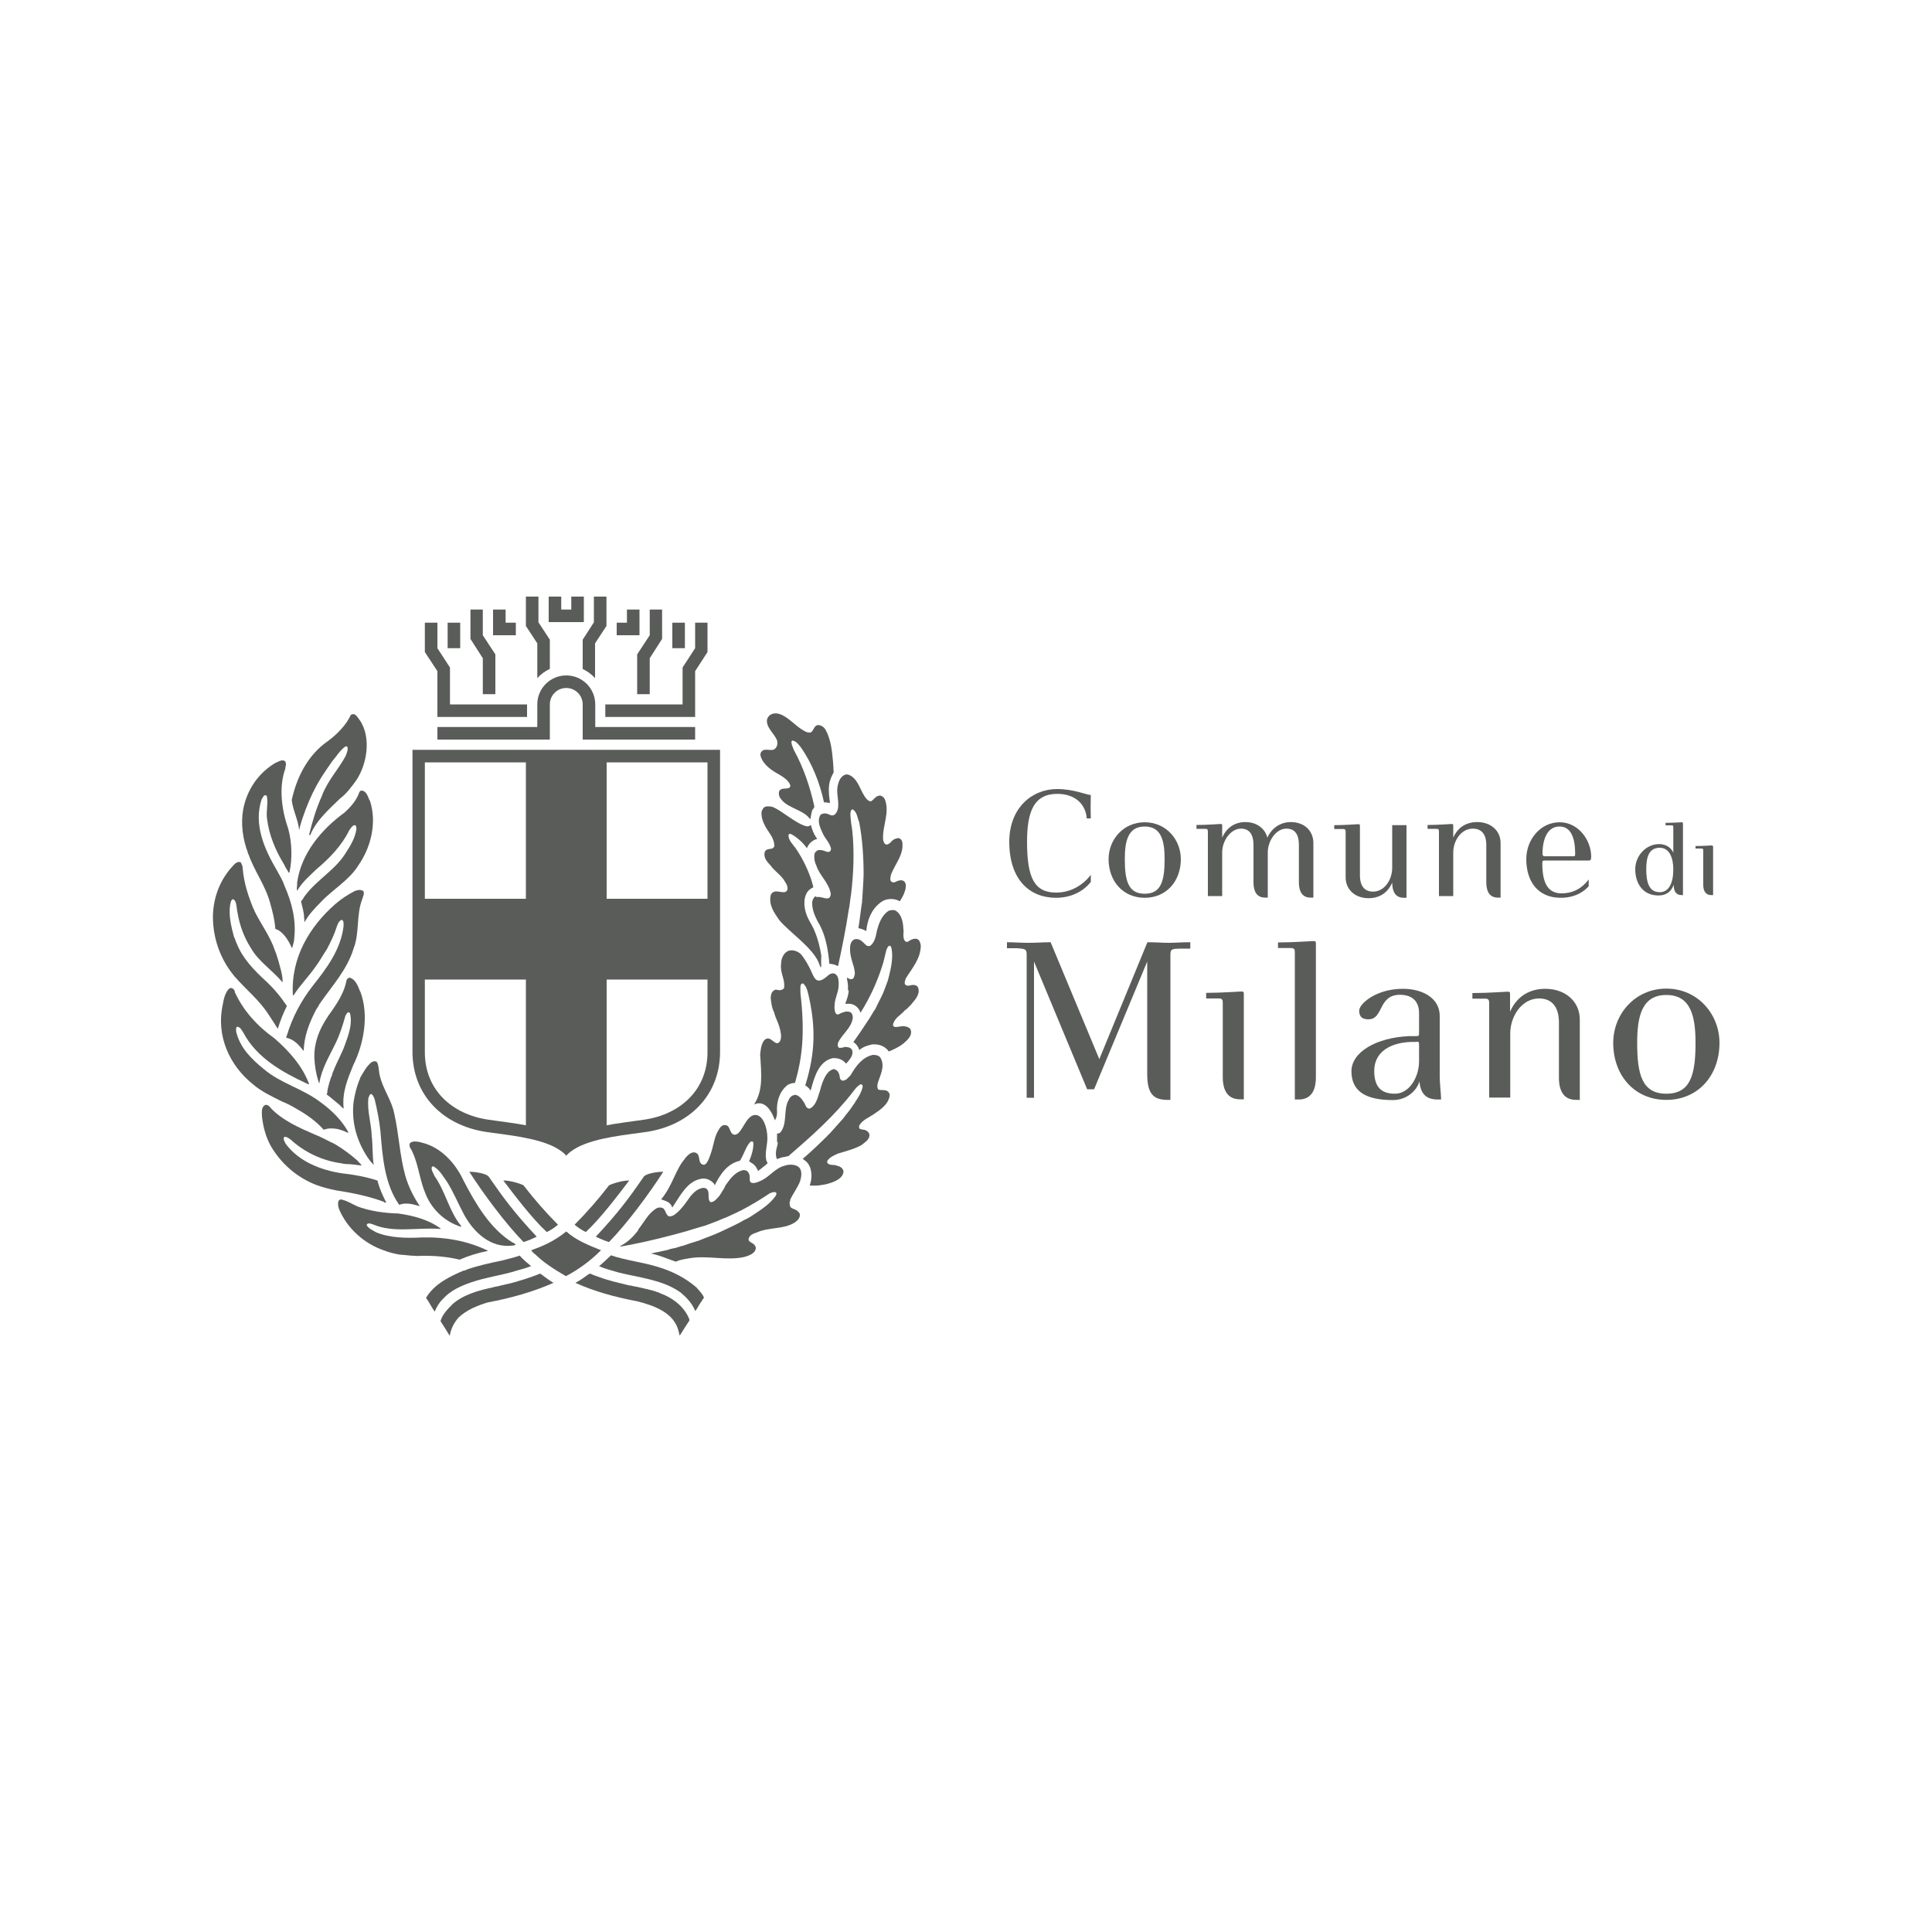 <?xml version="1.0" encoding="UTF-8"?> <svg xmlns="http://www.w3.org/2000/svg" id="Layer_1" viewBox="0 0 100 100"><defs><style> .cls-1, .cls-2 { fill: #5a5c5a; } .cls-2 { fill-rule: evenodd; } </style></defs><g><path class="cls-1" d="M61.61,49.08v-.31c-.53,0-.74.03-1.11.03-.38,0-.64-.03-1.11-.03l-2.49,6.05-2.52-6.05c-.47,0-.65.03-1.13.03s-.71-.03-1.13-.03v.31h.51c.45.03.51.05.51.33v7.41h.38v-7.05l2.75,6.61h.36l2.75-6.61v5.82c0,1.06.34,1.34,1.07,1.34h.13v-7.52c0-.3.1-.3.51-.31h.5Z"></path><path class="cls-1" d="M64.38,56.9v-5.46c0-.1-.02-.12-.14-.12-.11,0-1.01.07-1.81.07v.29h.68c.15.01.18.07.18.22v3.85c0,.68.25,1.15.89,1.15h.2Z"></path><path class="cls-1" d="M81.77,56.91v-4.14c0-.91-.72-1.59-1.79-1.59-.88,0-1.51.46-1.82,1.19v-.92c0-.1-.02-.12-.14-.12-.11,0-1.01.07-1.81.07v.29h.69c.14.01.18.07.18.22v4.9h1.09v-3.31c0-.93.62-1.82,1.49-1.82.61,0,1.03.37,1.03,1.25v2.85c0,.69.25,1.15.89,1.15h.21Z"></path><path class="cls-1" d="M68.11,55.75v-6.92c0-.1-.02-.12-.15-.12-.11,0-1.01.07-1.81.07v.29h.69c.15.01.18.07.18.22v7.62h.2c.64,0,.89-.47.89-1.15"></path><path class="cls-2" d="M73.45,54.94c0,.79-.49,1.67-1.25,1.67-.68,0-1.07-.32-1.07-1.18s.65-1.44,1.88-1.5h.26c.17-.03.18,0,.18.17v.84ZM74.59,56.9c0-.26-.07-.83-.07-1.15v-3.17c0-.9-.86-1.4-1.91-1.4-1.39,0-2.26.78-2.26,1.13s.2.45.48.45c.79,0,.49-1.27,1.63-1.27.63,0,.99.33.99.95v1.01c0,.17-.01.18-.18.18h-.33c-1.69.07-2.99.82-2.99,1.82s.69,1.49,2.14,1.49c.76,0,1.26-.53,1.38-.97.06.72.42.94.95.94h.18Z"></path><path class="cls-2" d="M87.76,53.98c0,1.65-.26,2.63-1.51,2.63s-1.51-.98-1.51-2.63c0-1.37.24-2.48,1.51-2.48s1.51,1.11,1.51,2.48M89,53.98c0-1.49-1.13-2.81-2.75-2.81s-2.75,1.32-2.75,2.81c0,1.68,1.1,2.95,2.75,2.95s2.75-1.27,2.75-2.95"></path><path class="cls-2" d="M86.61,45c0,.7-.23,1.18-.7,1.18-.55,0-.7-.5-.7-1.18,0-.63.13-1.12.7-1.12.52,0,.7.56.7,1.12M87.11,46.35v-3.73s0-.06-.06-.06c-.05,0-.47.03-.84.03v.13h.32c.07,0,.08.03.08.1v1.32c-.07-.19-.31-.45-.73-.45-.7,0-1.24.62-1.24,1.3,0,.78.43,1.36,1.2,1.36.4,0,.67-.2.79-.56,0,.33.11.54.41.54h.06Z"></path><path class="cls-2" d="M88.67,46.35v-2.53s-.01-.06-.07-.06c-.05,0-.47.03-.84.03v.13h.32c.07,0,.08.03.08.1v1.78c0,.31.12.53.41.53h.1Z"></path><path class="cls-1" d="M56.46,45.67v-.39c-.39.52-1.03.92-1.79.92-1.12,0-1.51-.74-1.51-2.63,0-1.61.38-2.48,1.57-2.48.88,0,1.46.5,1.52,1.27h.21c0-.17-.01-.42-.01-.6,0-.21.01-.41.01-.61-.19,0-.89-.31-1.74-.31-1.31,0-2.48.98-2.48,2.73,0,1.96,1.05,2.9,2.42,2.9.71,0,1.37-.28,1.79-.81"></path><path class="cls-2" d="M60.28,44.47c0,1.12-.18,1.79-1.03,1.79s-1.03-.67-1.03-1.79c0-.93.16-1.69,1.03-1.69s1.03.76,1.03,1.69M61.12,44.47c0-1.01-.76-1.91-1.87-1.91s-1.87.9-1.87,1.91c0,1.14.75,2,1.87,2s1.87-.86,1.87-2"></path><path class="cls-1" d="M67.98,46.45v-2.82c0-.62-.46-1.08-1.17-1.08-.58,0-1.02.36-1.21.81-.06-.28-.37-.81-1.15-.81-.55,0-.98.31-1.19.81v-.63c0-.07-.01-.08-.1-.08-.07,0-.68.05-1.23.05v.2h.47c.1,0,.12.05.12.15v3.33h.74v-2.25c0-.63.45-1.24.97-1.24.4,0,.65.25.65.85v1.93c0,.47.17.79.6.79h.14v-2.33c0-.63.44-1.24.96-1.24.41,0,.65.25.65.85v1.93c0,.47.17.79.6.79h.14Z"></path><path class="cls-1" d="M72.8,46.45v-3.74h-.74v2.2c0,.64-.41,1.24-.99,1.24-.41,0-.68-.25-.68-.85v-2.56c0-.07-.02-.08-.1-.08-.07,0-.68.05-1.23.05v.2h.47c.1,0,.12.05.12.15v2.35c0,.62.47,1.08,1.19,1.08.59,0,1.01-.31,1.22-.81,0,.47.17.79.6.79h.14Z"></path><path class="cls-1" d="M77.67,46.45v-2.82c0-.62-.49-1.08-1.21-1.08-.6,0-1.03.31-1.24.81v-.63c0-.07-.02-.08-.1-.08s-.69.05-1.23.05v.2h.47c.1,0,.12.05.12.15v3.33h.74v-2.25c0-.63.42-1.24,1.01-1.24.42,0,.7.25.7.85v1.93c0,.47.17.79.6.79h.14Z"></path><path class="cls-2" d="M81.53,44.18c0,.12,0,.14-.12.14h-1.45q-.12,0-.12-.12c0-.8.27-1.42.88-1.42s.81.63.81,1.4M82.36,44.35c0-.88-.67-1.79-1.64-1.79s-1.72.88-1.72,1.91c0,1.16.61,2,1.78,2,.75,0,1.22-.33,1.45-.6v-.35c-.36.48-.84.72-1.4.72-.77,0-1-.63-1-1.56,0-.12.02-.14.14-.14h2.28c.07,0,.11-.04.11-.2"></path></g><g><polygon class="cls-1" points="36.71 46.52 31.4 46.52 31.4 39.28 27.22 39.28 27.22 46.52 21.82 46.52 21.82 50.7 27.22 50.7 27.22 58.46 29.31 59.19 31.4 58.46 31.4 50.7 36.71 50.7 36.71 46.52"></polygon><path class="cls-1" d="M18.64,37.3c.58.89.36,2.25-.2,3.09-.25.34-.51.7-.85.95-.57.56-1.23,1.13-1.53,1.88,0,0-.03.02-.04,0l-.02-.02c.17-.69.37-1.36.66-2,.28-.78.85-1.36,1.23-2.07.05-.15.14-.3.09-.47-.02-.03-.06-.03-.09-.03-.29.19-.48.53-.7.78-.34.49-.69.99-.95,1.53v.03s-.02,0-.02,0c-.29.6-.53,1.22-.71,1.87-.02.03.01.1-.03.1-.06-.54-.32-1-.38-1.53.26-1.2.85-2.35,1.87-3.05.47-.35.94-.82,1.18-1.34.04-.06.12-.06.19-.05.14.07.2.21.29.32"></path><path class="cls-1" d="M14.78,39.47c.06.1-.02.2-.01.31-.36.98-.18,2.18.15,3.12.19.7.22,1.54.06,2.26-.02.02-.06,0-.06-.03-.06-.12-.15-.22-.2-.36-.45-.73-.79-1.52-.9-2.4-.05-.38.06-.75,0-1.12,0-.04-.03-.07-.06-.09-.13-.02-.14.13-.21.19-.45,1.32.15,2.62.77,3.68.15.27.31.53.41.83.36.82.61,1.73.5,2.7,0,.18-.07.35-.11.51h-.01c-.16-.35-.37-.72-.71-.93l-.15-.06c-.03-.47-.14-.88-.26-1.31-.24-.93-.82-1.66-1.13-2.56-.03-.01-.03-.04-.03-.08-.26-.68-.38-1.48-.24-2.25.19-.99.77-1.86,1.66-2.39.15-.05.4-.25.54-.04"></path><path class="cls-1" d="M19.14,41.42c.39,1.17.05,2.45-.59,3.37-.48.78-1.33,1.24-1.95,1.91-.32.32-.62.64-.83,1.02-.04-.03,0-.13-.03-.2,0-.31-.1-.58-.16-.87.09-.08.13-.19.2-.28.62-.84,1.58-1.34,2.12-2.23.25-.38.48-.77.55-1.23-.02-.07.01-.16-.07-.2-.15,0-.22.16-.3.26-.39.8-1.03,1.46-1.7,2.02-.36.35-.74.67-.99,1.1h-.02c-.02-.13.02-.27.01-.41.21-1.52,1.28-2.77,2.45-3.62.33-.3.63-.64.77-1.06.03-.04.06-.09.13-.08.24.03.31.31.4.51"></path><path class="cls-1" d="M12.48,44.68c.05.07.08.17.08.25.06.76.29,1.45.56,2.11.03.04.05.08.06.13.34.69.81,1.3,1.05,2.03.08.18.12.36.18.53.09.36.22.71.22,1.1h-.02c-.52-.62-1.24-1.07-1.63-1.77-.34-.53-.57-1.14-.68-1.79-.05-.2-.04-.4-.11-.59-.02-.05-.06-.1-.12-.14-.13.03-.13.2-.16.3-.08.57.06,1.12.2,1.65.06.1.08.23.14.34.3.77.9,1.39,1.51,1.95.41.38.77.81,1.09,1.29-.19.37-.34.76-.47,1.17h-.01c-.15-.24-.31-.49-.47-.73-.5-.77-1.15-1.27-1.75-1.96-.71-.84-1.13-1.92-1.13-3.12.02-1.03.4-1.96,1.08-2.66.09-.11.27-.22.39-.11"></path><path class="cls-1" d="M18.78,46.08c.12.15,0,.33-.04.49-.3.77-.13,1.73-.43,2.5-.34,1.13-1.12,1.95-1.78,2.91-.05.13-.16.24-.22.38-.31.62-.57,1.27-.59,2.03h-.01c-.22-.28-.49-.6-.88-.67-.03-.04,0-.09.02-.13.28-.93.73-1.78,1.32-2.54.72-.91,1.46-1.88,1.61-3.09,0-.13.03-.28-.08-.35-.16.04-.22.22-.27.36-.13.41-.31.78-.51,1.16-.2.29-.36.6-.57.88-.35.51-.81.97-1.15,1.5,0,0-.04.03-.04,0-.12-1.93.87-3.56,2.2-4.72.31-.27.65-.49,1.02-.68.12-.03.27-.09.39,0"></path><path class="cls-1" d="M12.14,51.32c.44.99,1.2,1.81,2.06,2.42.76.66,1.45,1.43,1.8,2.37-.03.03-.08-.01-.11-.02-1.29-.6-2.61-1.34-3.3-2.65-.09-.13-.14-.27-.31-.3-.09.06-.06.19-.05.28.2.82.78,1.39,1.43,1.92.87.74,2.02,1.01,2.93,1.71.57.41,1.1.93,1.44,1.55,0,.03-.04.03-.06.02-.14-.08-.32-.13-.48-.18-.24-.04-.49-.06-.71.03h-.03c-.38-.43-.89-.79-1.39-1.07-.24-.15-.5-.28-.77-.39-.52-.26-1.06-.51-1.5-.89-1.2-.96-1.92-2.5-1.56-4.12.05-.3.12-.6.31-.81.05-.05.11-.06.18-.04.07.03.1.11.15.16"></path><path class="cls-1" d="M18.65,51.32c.46,1.22.18,2.71-.36,3.8-.29.71-.6,1.43-.5,2.26-.1-.05-.16-.15-.25-.22-.2-.16-.41-.35-.63-.51.04-.08.03-.18.05-.27.06-.25.12-.51.23-.74.01-.13.09-.22.12-.34.17-.41.39-.79.54-1.21.18-.51.4-1.06.27-1.63-.01-.03-.04-.05-.06-.06-.1-.02-.13.11-.18.17-.14.5-.29.98-.52,1.45-.32.66-.71,1.29-.83,2.04-.03,0-.03-.04-.04-.06-.13-.4-.2-.82-.22-1.26-.02-.96.4-1.74.92-2.44.32-.46.65-.99.75-1.58.03-.05.08-.1.14-.12.32.07.45.44.56.72"></path><path class="cls-1" d="M14.01,57.35c.62.65,1.49,1.03,2.3,1.38.29.11.56.26.84.4.08.02.15.08.22.11.39.23.76.51,1.13.83.06.09.17.16.22.26-.26-.03-.54-.08-.81-.08-.06-.01-.13,0-.19-.03-1.02-.13-1.95-.57-2.68-1.24-.1-.06-.2-.16-.33-.13-.08.13.04.25.08.36.69.91,1.79,1.35,2.91,1.52.63.07,1.24.18,1.82.37.05.03.03.08.05.13.1.35.26.69.42,1.01-.05.02-.1,0-.14-.04-.78-.29-1.62-.46-2.47-.59-.35-.07-.69-.16-1.02-.28-.99-.39-1.79-1.08-2.33-1.99-.26-.46-.41-.99-.47-1.55-.01-.21-.04-.48.15-.59.15-.06.25.09.33.17"></path><path class="cls-1" d="M19.53,55.01c.09.2.07.45.13.67.16.7.62,1.27.75,1.98.24,1.05.28,2.17.57,3.2.16.56.43,1.1.75,1.57-.24-.06-.49-.15-.77-.13-.11,0-.2.03-.3.06-.75-1.07-.86-2.45-.97-3.82-.06-.56-.17-1.11-.3-1.65-.04-.09-.07-.2-.16-.26-.12-.01-.11.12-.16.19-.08.68.15,1.3.17,1.97.06.5.03,1.01.1,1.5-.03-.01-.05-.04-.06-.07-.11-.1-.18-.21-.25-.31-.54-.81-.85-1.79-.73-2.86.06-.41.16-.79.3-1.15.03-.03.03-.07.04-.11.17-.29.32-.59.59-.81.08-.05.25-.09.29.02"></path><path class="cls-1" d="M18.46,62.43c.66.25,1.4.36,2.15.38.79.11,1.58.32,2.2.78l-.02.02c-1.17-.09-2.42.22-3.47-.23-.1-.03-.22-.09-.31-.03-.01.02-.03.04-.03.07.12.19.32.26.5.37.71.29,1.56.3,2.36.26,1.22-.03,2.37.18,3.4.68v.02c-.51.1-.99.25-1.45.45-.61-.15-1.29-.21-1.96-.2-.11,0-.23.02-.35,0-.27,0-.53-.05-.79-.06-.27-.05-.54-.11-.79-.21-1.02-.34-1.91-1.12-2.34-2.12-.05-.13-.09-.3-.04-.44.02-.05.07-.07.11-.09.31.05.56.23.85.35"></path><path class="cls-1" d="M21.78,59.13c1.03.22,1.8,1.08,2.22,1.99.62,1.19,1.36,2.46,2.51,3.18.08.03.12.06.18.11-.02.04-.1.06-.16.06-1.16.15-2.03-.72-2.51-1.6-.3-.56-.54-1.15-.87-1.68-.2-.28-.4-.65-.72-.82-.05,0-.07.03-.09.06-.01.17.1.3.15.44.57.8.75,1.82,1.38,2.59,0,.01,0,.03-.01.04-.87-.28-1.55-.93-1.87-1.8-.31-.76-.35-1.63-.78-2.33-.01-.07-.04-.16.03-.22.15-.11.36-.06.53-.03h.02Z"></path><path class="cls-1" d="M40.22,59.11c0-.14,0-.3,0-.44.07,0,.15-.01.19-.08.36-.47.12-1.18.42-1.67.05-.14.19-.25.36-.25.22.06.37.29.47.47.04.1.09.22.2.24.01-.01.04-.01.06,0,.34-.18.4-.59.52-.92.07-.27.15-.53.29-.77.1-.16.21-.29.38-.34.03-.03.08,0,.1,0,.18.06.25.26.26.44.01.06.06.11.11.14.21.03.32-.16.45-.28.26-.46.6-.93,1.15-1.05.16,0,.34.03.41.18.23.43-.04.89-.16,1.29-.02.1-.04.25.04.33.13.04.27,0,.41.05.09.03.17.13.17.24-.05.47-.49.75-.82.98-.27.18-.58.29-.76.59,0,.04,0,.08,0,.13.05.07.13.06.2.08.15.01.29.1.33.24.03.28-.25.42-.41.56-.38.21-.8.31-1.22.44-.19.09-.4.17-.53.35-.02.04-.05.11,0,.15.12.13.34.05.49.13.15.03.32.13.33.31-.04.33-.38.47-.64.57-.04.01-.09.02-.13.04-.1.03-.22.06-.33.07-.21.04-.43.05-.65.03.15-.4.13-.94-.17-1.23l-.19-.15c.45-.38.87-.79,1.28-1.19,0-.03.05-.06.08-.08.23-.26.47-.52.69-.77.1-.11.17-.23.26-.33.15-.18.27-.37.41-.57,0-.03.03-.06.04-.07.15-.22.28-.45.34-.71,0-.03,0-.07-.02-.1-.02-.03-.06-.05-.09-.03-.16.07-.28.24-.38.37-.97,1.26-2.16,2.31-3.35,3.34-.07.01-.15.03-.22.05-.15,0-.25.08-.38.1-.09-.22-.04-.5.03-.72l.02-.13Z"></path><path class="cls-1" d="M42.28,46.44c.24-.09.69.29.72-.17-.08-.56-.57-.94-.74-1.45-.09-.18-.14-.41-.1-.62.01-.07.07-.12.13-.17.09-.07.33-.01.38.01.12.06.23.07.27.04.06-.04.08-.1.07-.17-.07-.29-.28-.48-.41-.74-.13-.29-.32-.64-.15-.96.03-.05.06-.07.12-.09.11-.03.2-.02.3.02.12.05.28.15.42-.08.23-.38-.02-.88.06-1.33.04-.25.14-.54.39-.63.1-.04.21,0,.29.05.45.27.5.85.84,1.22.05.06.13.1.2.11.16-.08.25-.28.45-.3.11-.01.22.08.27.17.29.7-.13,1.39-.08,2.11.02.09.04.19.13.24.1.04.17-.03.24-.08.1-.13.25-.24.44-.24.1.03.15.1.18.19.1.65-.36,1.13-.58,1.69-.02.11-.07.26,0,.36.06.06.15.07.22.03.13-.06.31-.14.45-.04.17.15.08.43.01.62-.06.15-.14.29-.23.42-.29-.18-.74-.15-.99.06-.48.36-.69.91-.74,1.48-.13-.07-.27-.12-.41-.15.08-.46.12-.94.2-1.42-.02-.02-.02-.04,0-.07.02-.41.06-.86.07-1.29,0-.89-.06-1.84-.23-2.71-.1-.22-.1-.52-.34-.66-.08.01-.09.1-.11.17-.02.28.09.9.09.9.12,1.09.07,2.27-.06,3.34-.05.26-.06.54-.12.8-.15.98-.34,1.93-.55,2.89,0,0-.02.01-.03.01-.12-.08-.28-.1-.43-.12-.01-.08,0-.18-.02-.27-.08-.7-.23-1.37-.59-1.94-.15-.3-.29-.62-.27-.99.02-.11.08-.26.19-.29"></path><path class="cls-1" d="M43.89,51.26s.01-.04,0-.07c.02-.21-.03-.4-.06-.59.09.04.2.13.31.06.05-.04.07-.09.08-.15.06-.14,0-.3-.02-.44-.1-.33-.22-.66-.2-1.02,0-.17.07-.39.26-.44.28-.04.41.18.6.34.06.01.13.04.19,0,.24-.2.28-.49.34-.78.1-.38.25-.8.61-1.03.14-.04.29-.07.41.03.31.24.34.67.36,1.06-.01.05-.01.12-.01.18,0,.12.02.25.12.33.15.05.21-.11.33-.11.06-.05.14-.04.22-.04.16.03.2.2.23.34,0,.69-.45,1.18-.78,1.72-.03.1-.09.23-.02.32.13.11.29,0,.42.01.06,0,.11.02.16.04.1.07.12.2.11.33-.04.2-.16.39-.3.53-.08.13-.2.21-.29.32-.04.03-.08.07-.12.09-.21.25-.55.4-.62.75,0,.05.04.1.08.11.18.03.34-.06.54-.03.11.03.22.05.29.16.12.32-.18.57-.39.75-.22.17-.47.28-.72.39-.02,0-.04-.01-.04-.03-.2-.26-.52-.36-.84-.33-.24.05-.48.13-.66.29-.05-.16-.16-.32-.31-.41.27-.38.54-.78.78-1.15.13-.18.23-.4.36-.57.15-.34.34-.64.47-1,.06-.18.15-.37.2-.56.12-.49.26-1.01.17-1.55-.01-.06-.03-.13-.09-.16-.11,0-.14.14-.18.22-.08.29-.13.59-.23.87-.27.84-.64,1.63-1.11,2.38-.07-.23-.27-.42-.51-.46-.08-.01-.18-.01-.26,0-.03-.08.05-.13.05-.21.06-.15.1-.32.11-.49"></path><path class="cls-1" d="M39.46,38.85c.11-.07.29-.04.41-.03.04,0,.1,0,.14-.01.23-.06.26-.36.2-.51-.12-.31-.57-.65-.51-1.06.04-.13.12-.23.25-.28.51-.2,1.08.48,1.48.75.17.1.32.24.54.2.15-.1.15-.32.34-.38.18-.01.33.09.42.24.26.47.33,1.02.38,1.58.02.21.03.42.04.63-.1.18-.2.39-.23.62-.05.32,0,.66.04.96-.09,0-.19-.04-.31-.03-.22-1.02-.61-2-1.19-2.84-.12-.14-.25-.34-.45-.36-.05.03-.05.08-.04.13.01.07.02.14.06.19,0,.06.05.11.06.17.49.89.84,1.9,1.06,2.92,0,.1-.1.14-.12.24-.04.13-.06.27-.08.4l-.02.02c-.33-.49-1.19-.57-1.52-1.06-.08-.09-.12-.25-.08-.39.1-.18.33-.11.5-.16.05-.03.08-.08.08-.13-.08-.27-.36-.43-.58-.57-.39-.21-.82-.5-.96-.95-.03-.11,0-.22.1-.28"></path><path class="cls-1" d="M39.57,41.78c.11-.07.23-.04.36-.03.05.01.1.04.14.05.43.2,1.21.88,1.69.97.08.02.15-.03.21-.07.06.23.14.44.27.64.03.02.04.06.06.08-.21.05-.41.21-.5.41l-.04.07c-.21-.32-.6-.63-.84-.74-.04-.02-.11.03-.11.07,0,.27.23.47.37.67.42.61.76,1.35.92,2.02-.11.06-.24.14-.32.26-.24.39-.15.93.03,1.32.11.24.27.46.36.71.17.4.27.82.34,1.25,0,.18-.02.37,0,.55-.03.01,0,.05-.03.06-.04-.03-.02-.07-.05-.1-.25-.85-1.55-1.69-2.09-2.34-.27-.38-.56-.79-.45-1.29.04-.12.15-.2.27-.2.13-.01.29.05.43.04.07-.01.13-.04.16-.11.06-.22-.1-.39-.2-.56-.17-.23-.38-.38-.58-.6-.02-.01-.02-.05-.04-.06-.2-.23-.44-.43-.34-.77.08-.15.25-.13.38-.16.05-.04.1-.07.11-.13,0-.42-.3-.7-.47-1.02-.12-.23-.22-.48-.19-.77.04-.08.07-.18.17-.24"></path><path class="cls-1" d="M39.34,54.64c.02-.16.03-.33.07-.48.05-.17.11-.36.31-.41.25-.03.46.46.66.13.1-.23.02-.5-.04-.73-.07-.25-.21-.48-.27-.75-.12-.22-.15-.49-.18-.75.01-.13.03-.29.15-.37.12-.13.28.03.41-.05.06,0,.09-.05.13-.08.08-.45-.22-.79-.15-1.26,0-.25.1-.51.31-.64.24-.15.6-.01.75.18.19.24.34.51.47.78.18.39.27.74.73.42.14-.1.25-.26.45-.25.12.02.2.12.24.24.06.28.03.58-.06.84-.05.19-.12.36-.12.56-.02.15,0,.25.03.38.03.05.05.1.11.11.11,0,.19-.1.31-.11.11-.06.26-.06.38,0,.09.06.11.18.11.28-.06.53-.55.83-.76,1.29-.02.07-.03.14,0,.21.02.04.06.06.1.06,0-.02.03-.01.04,0,.06-.02.13-.01.18-.05.15,0,.32.01.4.15.1.28-.13.51-.29.7h-.03c-.17-.21-.42-.29-.69-.27-.71.18-.93.93-1.13,1.68-.05-.08-.15-.2-.28-.27.55-1.76.51-3.06.21-4.49-.07-.28-.1-.59-.32-.79-.04,0-.08.02-.11.05-.06.13-.02.3-.03.45.24,2.07.1,3.33-.28,4.65-.11,0-.3.04-.41.13-.4.33-.56.85-.52,1.39,0,.17-.03.28-.11.42-.32-.89-.76-.98-1.08-.82.49-.77.37-1.59.32-2.55"></path><path class="cls-1" d="M35.45,59.96c.15-.17.36-.4.59-.28.22.12.08.45.29.58.24.14.36-.29.45-.52.15-.42.19-.86.36-1.16.11-.19.21-.41.47-.33.19.05.17.52.45.48.38-.05.56-1.13,1.12-1.01.28.06.53.54.54,1.18,0,.41-.16.82-.04,1.21.02.03.05.06.05.1-.15.14-.33.27-.49.4-.05-.11-.12-.25-.23-.34-.07-.06-.17-.11-.24-.16.14-.31.25-.72.22-.99-.02-.04-.1-.05-.13-.03-.21.16-.34.63-.56.99-.66.15-1.02.7-1.3,1.26-.03,0-.02-.05-.04-.07-.17-.19-.42-.32-.7-.25-.7.14-1.05.87-1.46,1.48-.11-.29-.32-.33-.58-.42.61-.74.74-1.55,1.23-2.1"></path><path class="cls-1" d="M33.02,63.66c.33-.41.54-.88.97-1.12.08-.05.24-.06.33,0,.14.08.15.44.37.42.3-.02.71-.56.92-.86.18-.27.41-.54.74-.61.11-.02.22.01.27.1.12.18-.02.48.15.63.18.01.29-.13.4-.25.14-.14.22-.35.33-.49,0-.06.06-.12.09-.18.22-.31.47-.64.86-.73.13-.02.24.03.3.14.05.08.06.2.06.3-.03.02.01.04,0,.07,0,.06.03.12.09.14.14.04.28-.02.4-.07.51-.19.79-.69,1.33-.82.21-.07.51-.07.69.06.2.15.17.45.12.66-.04.01,0,.05-.02.07-.13.35-.37.65-.52.98.02.05-.02.08-.03.13,0,.1,0,.21.08.28.05.04.12.06.17.08.12.05.22.12.28.24.03.2-.12.35-.27.45-.57.36-1.34.23-1.95.51-.17.05-.4.14-.43.33-.02.08.04.13.09.17.11.05.26.15.28.29,0,.25-.24.35-.43.43-.05.01-.1.03-.16.05-.92.21-1.93-.1-2.86.07-.23.04-.47.07-.68.17-.08,0-.12-.05-.19-.06-.36-.13-.72-.28-1.11-.36.25-.05.51-.11.76-.16.04-.02.09-.01.13-.03.18-.08.37-.07.54-.15.08,0,.13-.06.2-.05.28-.1.56-.19.86-.28.23-.1.48-.19.72-.28.03-.03.08-.03.1-.04.06-.02.1-.06.16-.07.09-.05.19-.08.28-.13.37-.18.75-.34,1.09-.55.11-.04.23-.12.34-.18.46-.31.96-.6,1.29-1.08.02-.04.05-.12,0-.16-.1-.05-.21.01-.31.04-.5.34-.96.61-1.47.88-.27.13-.53.26-.81.38-.07.03-.15.05-.21.08-.28.13-.56.22-.84.33-.19.06-.41.12-.61.18-.13.04-.26.08-.39.12-.84.24-2.02.53-2.7.66-.23.04-.47.1-.71.13-.01,0,0-.02,0-.03.49-.25.74-.59.94-.83"></path><path class="cls-2" d="M27.74,64.62c.58-.21,1.1-.5,1.57-.88.51.46,1.17.72,1.8.97h0c-.55.55-1.15.99-1.81,1.34-.05,0-.06-.04-.1-.05-.51-.3-1.05-.64-1.49-1.07-.08-.05-.15-.13-.22-.21.08-.04.17-.06.24-.1"></path><path class="cls-1" d="M24.01,65.77s.13-.03.18-.07c.59-.2,1.19-.33,1.81-.46.3-.08.61-.15.9-.25.19.22.38.37.59.54-.22.1-.48.16-.72.23-.78.25-1.63.35-2.4.62-.54.19-1.06.42-1.45.86-.19.18-.32.41-.42.65-.17-.23-.28-.49-.45-.71.42-.72,1.24-1.12,1.96-1.42"></path><path class="cls-1" d="M30.49,65.95s.04-.04.06-.03c.15.08.33.13.49.19.48.18,1,.29,1.51.42.13,0,.25.06.39.07.34.08.7.15,1.01.25.06.04.15.03.2.08.65.23,1.26.69,1.52,1.33l.02.08c-.18.27-.33.51-.5.78-.05-.04-.03-.13-.06-.19-.22-.99-1.29-1.36-2.17-1.58-1.11-.21-2.18-.5-3.18-.95.24-.12.47-.29.69-.45"></path><path class="cls-1" d="M31.61,64.97c.81.28,1.7.36,2.52.63.71.22,1.37.56,1.92,1.04.14.17.31.32.39.53-.08.08-.11.18-.18.26-.09.13-.17.3-.27.43-.02-.01-.01-.05-.03-.06-.16-.36-.43-.65-.73-.9-.02,0-.06-.04-.09-.06-.91-.61-2.07-.71-3.14-.98-.33-.1-.67-.18-.99-.32.2-.18.41-.37.61-.56"></path><path class="cls-1" d="M23.39,67.53c.58-.52,1.37-.74,2.14-.9.04-.03.09-.01.14-.04.08,0,.16-.03.24-.05.23-.06.48-.1.71-.17.45-.13.9-.27,1.34-.45.22.16.45.34.69.48-1.07.47-2.21.79-3.39,1.01-.54.16-1.09.38-1.52.78-.24.27-.4.59-.46.94h-.01c-.15-.25-.32-.52-.47-.75.09-.32.35-.61.59-.84"></path><path class="cls-1" d="M27.12,61.37c-.07-.07-.67-.27-1.07-.27.57.75,1.49,1.97,2.25,2.67.23-.11.39-.22.58-.38-.63-.63-1.22-1.31-1.77-2.02"></path><path class="cls-1" d="M25.28,60.89c-.08-.12-.58-.24-.99-.24.73,1.14,1.88,2.69,2.81,3.64.24-.08.46-.17.68-.28-1.16-1.24-1.72-2-2.5-3.13"></path><path class="cls-1" d="M31.5,61.37c.08-.07.67-.27,1.07-.27-.57.75-1.49,1.97-2.25,2.67-.22-.11-.39-.22-.58-.38.63-.63,1.22-1.31,1.77-2.02"></path><path class="cls-1" d="M33.34,60.89c.08-.12.57-.24.99-.24-.73,1.14-1.88,2.69-2.81,3.64-.24-.08-.46-.17-.68-.28,1.16-1.24,1.72-2,2.5-3.13"></path><path class="cls-2" d="M29.31,58.98c1.19-.73,2.66-.82,4.06-1.03,1.85-.28,3.25-1.54,3.25-3.49v-15h-14.63v15c0,1.95,1.4,3.21,3.26,3.49,1.39.21,2.87.3,4.06,1.03M29.31,59.82c-.11-.14-.29-.27-.55-.42-1.01-.54-2.68-.67-3.59-.81-2.27-.34-3.82-1.93-3.82-4.15v-15.63h15.92v15.63c0,2.22-1.55,3.81-3.82,4.15-.92.14-2.58.27-3.59.81-.26.15-.44.28-.55.42"></path><rect class="cls-1" x="23.17" y="32.23" width=".65" height="1.32"></rect><polygon class="cls-1" points="28.4 30.88 29.05 30.88 29.05 31.55 29.57 31.55 29.57 30.88 30.22 30.88 30.22 32.2 28.4 32.2 28.4 30.88"></polygon><polygon class="cls-1" points="24.35 33.07 24.35 31.55 24.99 31.55 24.99 32.88 25.64 33.87 25.64 35.93 24.99 35.93 24.99 34.07 24.35 33.07"></polygon><polygon class="cls-1" points="26.17 32.23 26.7 32.23 26.7 32.88 25.52 32.88 25.52 31.55 26.17 31.55 26.17 32.23"></polygon><polygon class="cls-1" points="27.28 37.11 22.64 37.11 22.64 34.74 21.99 33.75 21.99 32.23 22.64 32.23 22.64 33.55 23.29 34.55 23.29 36.46 27.28 36.46 27.28 37.11"></polygon><rect class="cls-1" x="34.8" y="32.23" width=".65" height="1.32"></rect><polygon class="cls-1" points="34.27 33.07 34.27 31.55 33.63 31.55 33.63 32.88 32.98 33.87 32.98 35.93 33.63 35.93 33.63 34.07 34.27 33.07"></polygon><polygon class="cls-1" points="32.45 32.23 31.92 32.23 31.92 32.88 33.1 32.88 33.1 31.55 32.45 31.55 32.45 32.23"></polygon><path class="cls-1" d="M22.64,38.28v-.65h5.17v-1.17c0-.83.67-1.5,1.5-1.5s1.5.67,1.5,1.5v1.17h5.17v.65h-5.82v-1.82c0-.47-.38-.85-.85-.85s-.85.38-.85.85v1.82h-5.81Z"></path><polygon class="cls-1" points="31.33 37.11 35.98 37.11 35.98 34.74 36.62 33.75 36.62 32.23 35.98 32.23 35.98 33.55 35.33 34.55 35.33 36.46 31.33 36.46 31.33 37.11"></polygon><path class="cls-1" d="M28.46,34.62v-1.51l-.59-.9v-1.33h-.65v1.52l.59.9v1.8c.18-.2.4-.36.65-.48"></path><path class="cls-1" d="M30.16,34.62v-1.51l.58-.9v-1.33h.65v1.52l-.59.9v1.8c-.18-.2-.4-.36-.65-.48"></path></g></svg> 